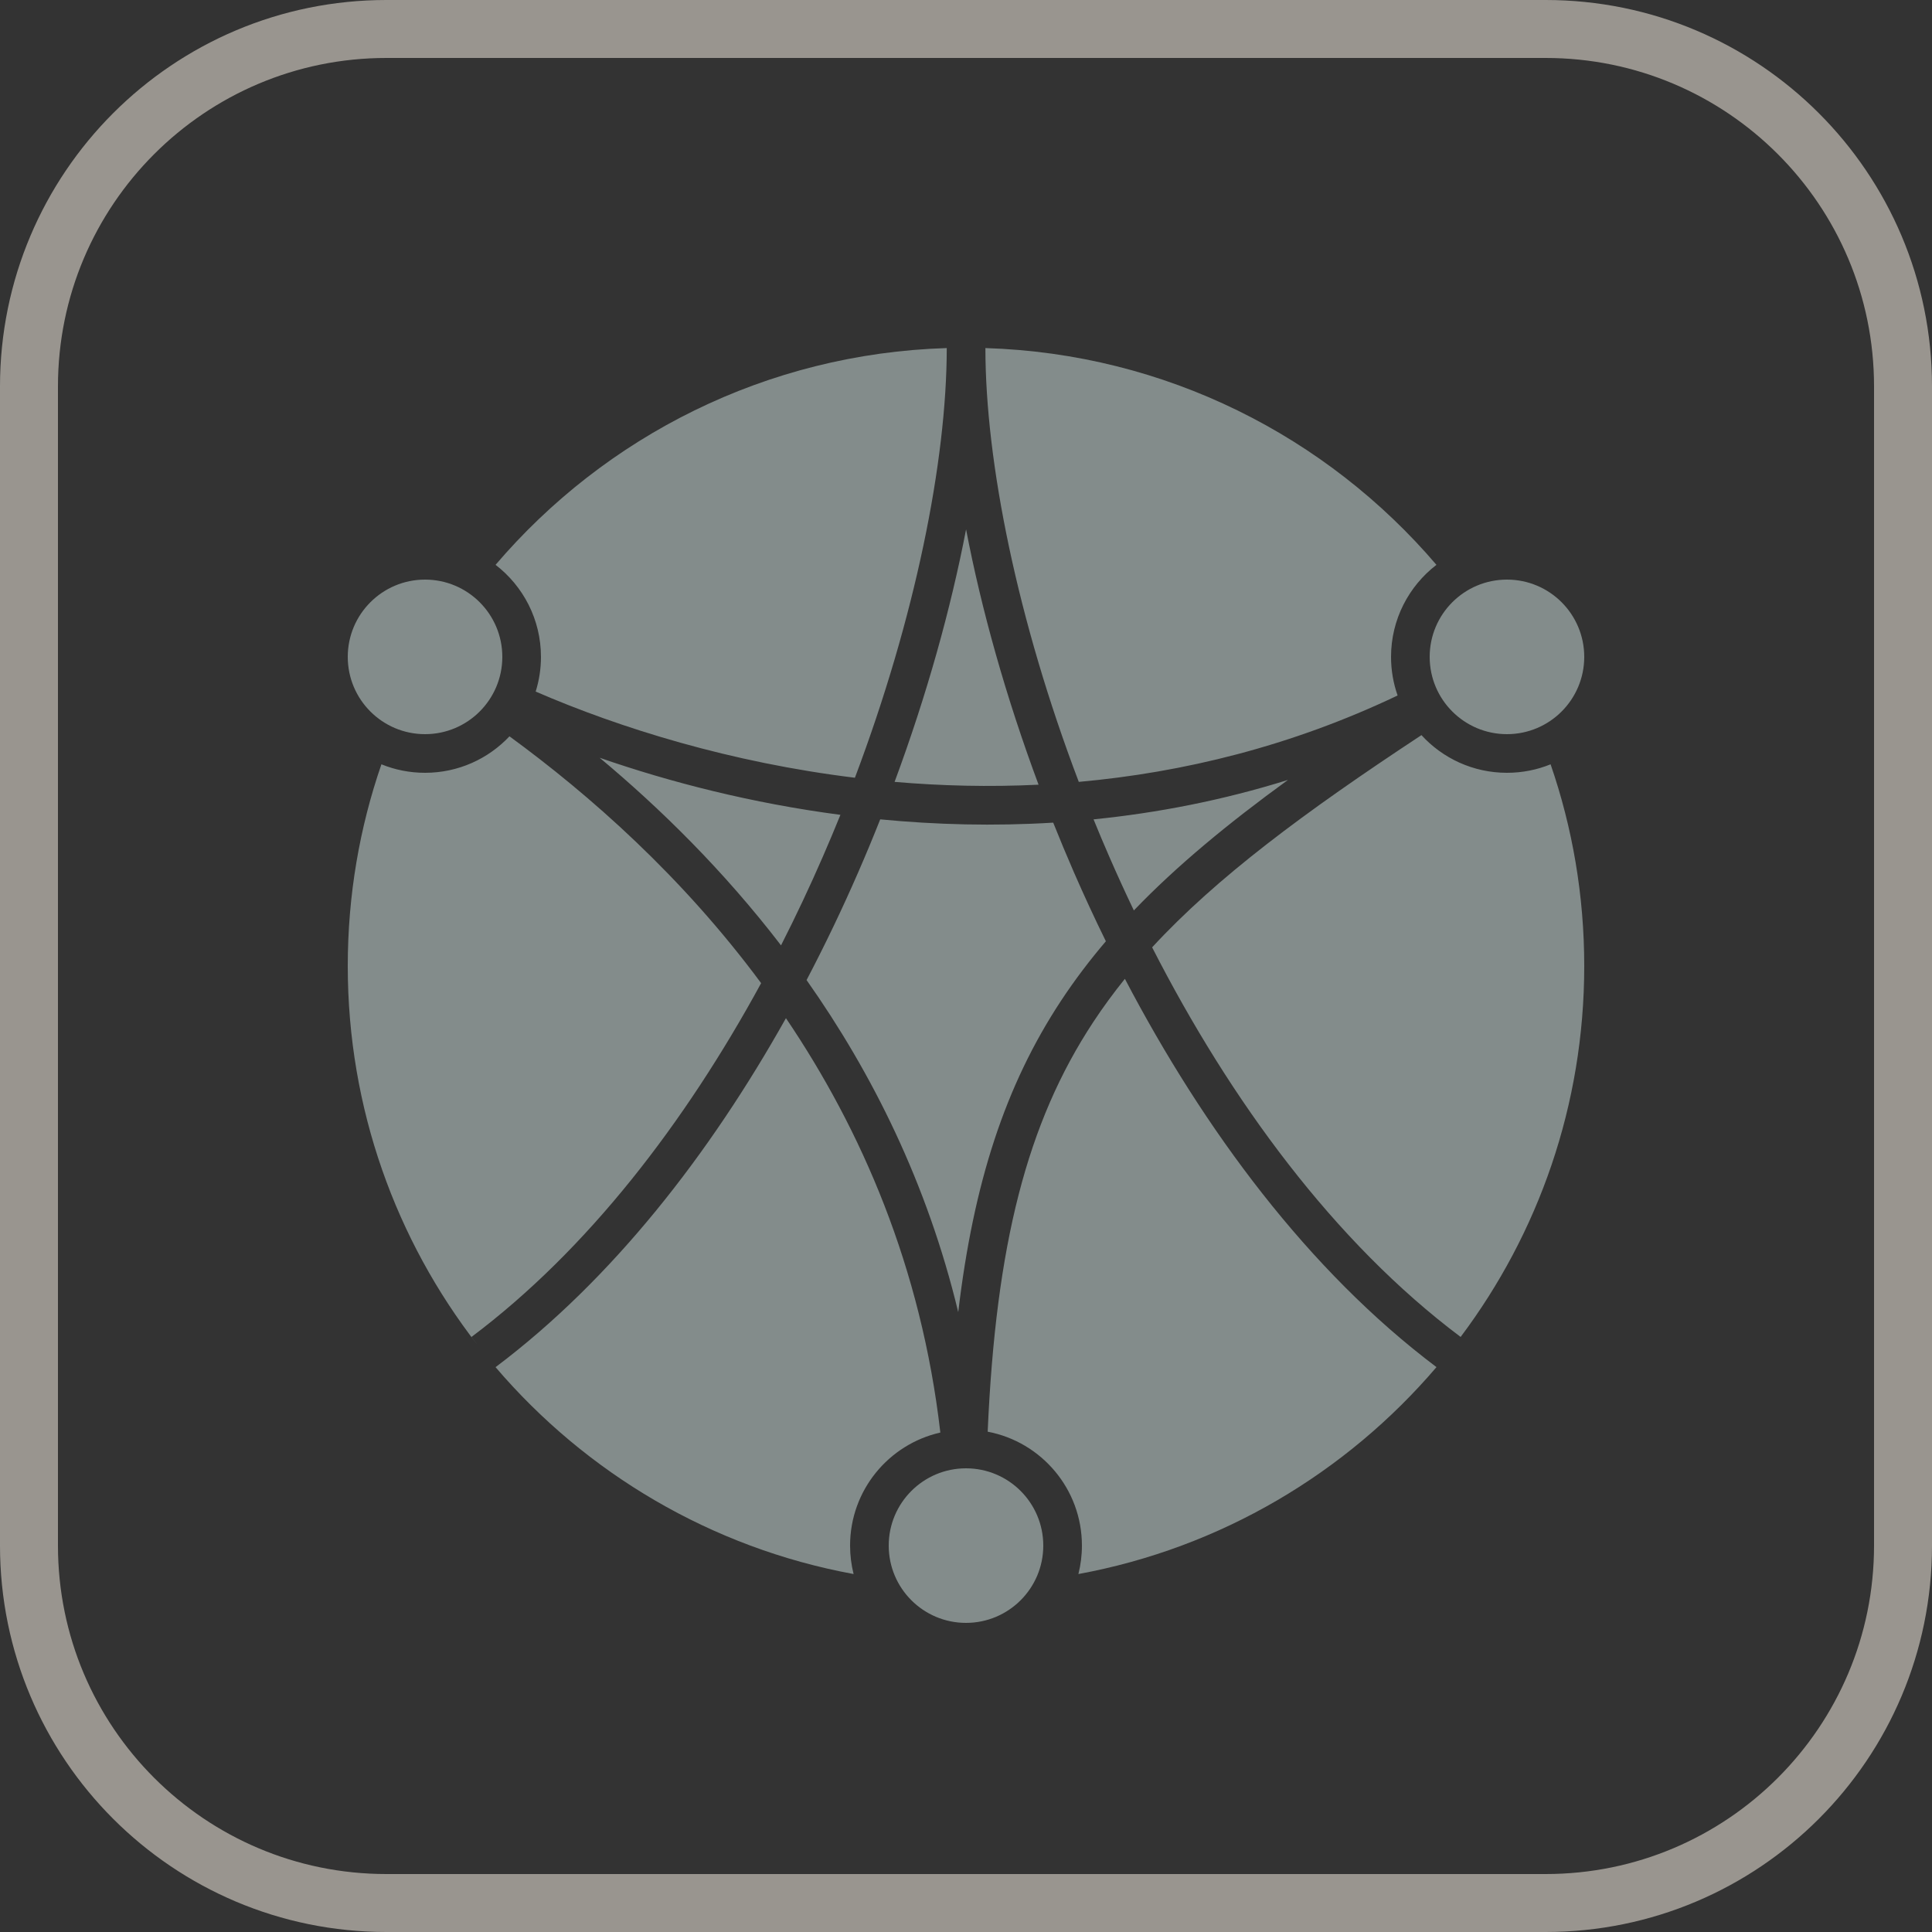 <?xml version="1.0" encoding="UTF-8"?> <svg xmlns="http://www.w3.org/2000/svg" width="50" height="50" viewBox="0 0 50 50" fill="none"><rect x="0" y="0" width="50" height="50" fill="#333333" stroke="none"/><path d="M10 0.75H40C45.109 0.75 49.25 4.891 49.25 10V40C49.25 45.109 45.109 49.25 40 49.25H10C4.891 49.25 0.75 45.109 0.75 40V10C0.75 4.891 4.891 0.75 10 0.75Z" stroke="#FFF8ED" stroke-opacity="0.5" stroke-width="1.5"></path><circle cx="11" cy="17" r="2" fill="#838C8B"></circle><circle cx="39" cy="17" r="2" fill="#838C8B"></circle><circle cx="25" cy="40" r="2" fill="#838C8B"></circle><path fill-rule="evenodd" clip-rule="evenodd" d="M37.176 35.381C34.839 38.119 31.595 40.059 27.909 40.736C27.968 40.501 28 40.254 28 40C28 38.535 26.95 37.315 25.561 37.052C25.774 32.209 26.578 29.055 28.294 26.45C28.546 26.068 28.818 25.696 29.112 25.332C31.158 29.241 33.864 32.888 37.176 35.381ZM37.801 34.6C34.532 32.148 31.842 28.48 29.817 24.517C31.487 22.708 33.748 21.027 36.787 19.025C37.335 19.624 38.124 20 39 20C39.399 20 39.781 19.922 40.129 19.78C40.694 21.416 41 23.172 41 25C41 28.602 39.81 31.926 37.801 34.6ZM36.17 17.999C33.413 19.313 30.616 19.993 27.919 20.235C26.331 16.056 25.503 11.964 25.502 9.008C30.174 9.152 34.342 11.299 37.175 14.618C36.461 15.167 36 16.03 36 17C36 17.35 36.06 17.686 36.17 17.999ZM24.502 9.008C19.828 9.151 15.659 11.298 12.825 14.618C13.539 15.167 14 16.03 14 17C14 17.313 13.952 17.614 13.863 17.898C16.057 18.848 18.915 19.735 22.125 20.128C23.687 15.986 24.5 11.938 24.502 9.008ZM13.185 19.056C12.638 19.637 11.861 20 11 20C10.601 20 10.219 19.922 9.871 19.78C9.306 21.416 9 23.172 9 25C9 28.695 10.252 32.097 12.356 34.806L12.202 34.6C15.214 32.34 17.736 29.048 19.698 25.444C17.651 22.677 15.26 20.572 13.185 19.056ZM12.825 35.382C15.162 38.12 18.406 40.059 22.091 40.736C22.032 40.501 22 40.254 22 40C22 38.571 22.998 37.376 24.336 37.074C23.842 32.792 22.295 29.241 20.34 26.35C18.367 29.871 15.849 33.108 12.825 35.382ZM15.519 19.611C17.345 20.245 19.457 20.787 21.75 21.088C21.603 21.45 21.451 21.813 21.293 22.175C20.958 22.945 20.597 23.711 20.213 24.466C18.725 22.527 17.084 20.917 15.519 19.611ZM22.21 22.575C21.802 23.512 21.356 24.445 20.874 25.364C22.562 27.757 23.993 30.609 24.799 33.958C25.194 30.618 26.014 28.093 27.459 25.9C27.81 25.368 28.196 24.857 28.62 24.36C28.329 23.768 28.054 23.172 27.793 22.575C27.607 22.147 27.428 21.718 27.257 21.29C25.719 21.384 24.219 21.344 22.78 21.205C22.599 21.662 22.409 22.119 22.21 22.575ZM33.333 20.184C31.768 21.321 30.447 22.414 29.344 23.562C29.124 23.102 28.912 22.639 28.71 22.175C28.569 21.852 28.433 21.529 28.301 21.205C29.953 21.039 31.64 20.713 33.333 20.184ZM23.152 20.235C24.357 20.339 25.604 20.37 26.878 20.308C26.03 18.03 25.399 15.774 25.002 13.7C24.608 15.752 23.987 17.982 23.152 20.235Z" fill="#838C8B"></path></svg> 